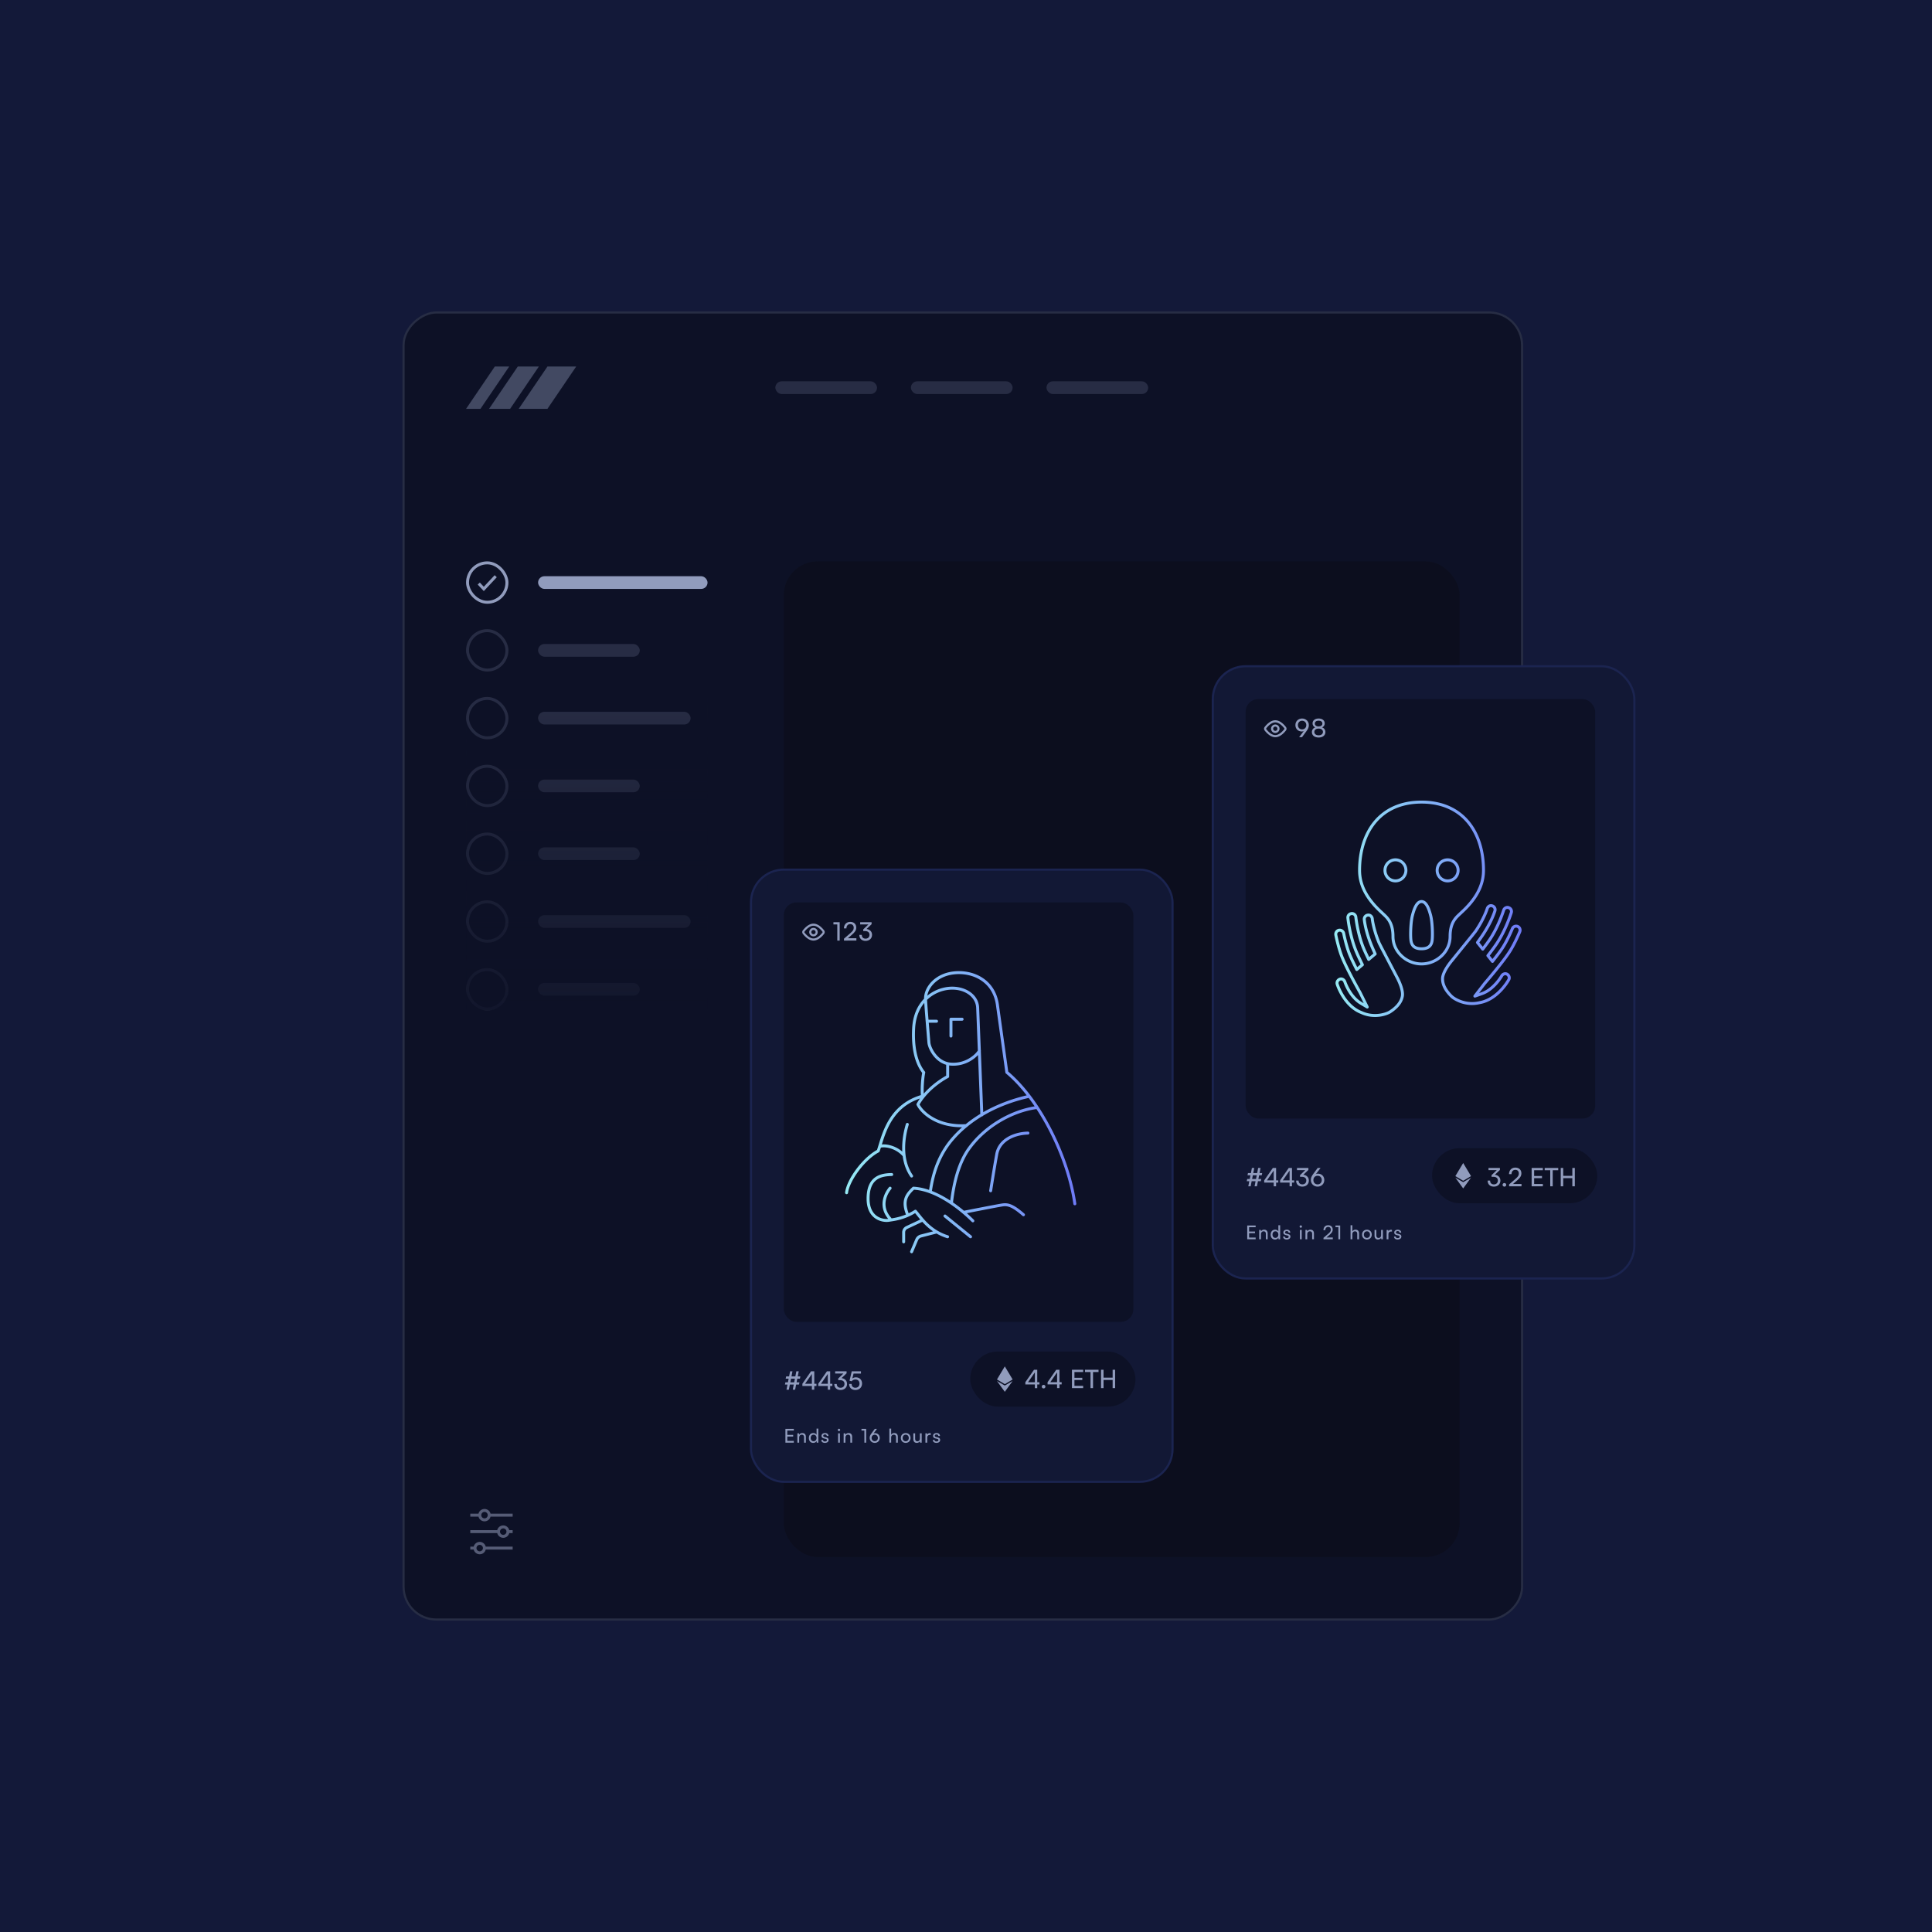 <svg xmlns="http://www.w3.org/2000/svg" width="912" height="912" fill="none"><path fill="#121835" d="M0 0h912v912H0z"/><path fill="#131939" d="M0 0h912v912H0z"/><rect width="617" height="528" x="190.5" y="764.5" fill="#0D1126" stroke="#272D44" rx="15.5" transform="rotate(-90 190.5 764.5)"/><path stroke="#C4CEEF" stroke-width="1.4" d="M222 715.222h4.444m15.556 0h-11.111M222 723h13.333m6.667 0h-2.222M222 730.778h2.222m17.778 0h-13.333m0-13.334a2.222 2.222 0 1 0 0-4.443 2.222 2.222 0 0 0 0 4.443Zm8.888 7.778a2.222 2.222 0 1 0 .001-4.445 2.222 2.222 0 0 0-.001 4.445ZM226.444 733a2.222 2.222 0 1 0 .001-4.445 2.222 2.222 0 0 0-.001 4.445Z" opacity=".4"/><rect width="319" height="470" x="370" y="265" fill="#0C0B14" opacity=".46" rx="16"/><g opacity=".4"><mask id="a" fill="#fff"><rect width="6" height="6" x="683" y="177" rx="1"/></mask><rect width="6" height="6" x="683" y="177" stroke="#919CBD" stroke-width="2.8" mask="url(#a)" rx="1"/><mask id="b" fill="#fff"><rect width="6" height="14" x="675" y="177" rx="1"/></mask><rect width="6" height="14" x="675" y="177" stroke="#919CBD" stroke-width="2.8" mask="url(#b)" rx="1"/><mask id="c" fill="#fff"><rect width="6" height="6" x="683" y="185" rx="1"/></mask><rect width="6" height="6" x="683" y="185" stroke="#919CBD" stroke-width="2.8" mask="url(#c)" rx="1"/></g><mask id="d" fill="#fff"><rect width="6" height="6" x="652" y="177" rx="1"/></mask><rect width="6" height="6" x="652" y="177" stroke="#919CBD" stroke-width="2.8" mask="url(#d)" rx="1"/><mask id="e" fill="#fff"><rect width="6" height="6" x="644" y="177" rx="1"/></mask><rect width="6" height="6" x="644" y="177" stroke="#919CBD" stroke-width="2.8" mask="url(#e)" rx="1"/><mask id="f" fill="#fff"><rect width="6" height="6" x="652" y="185" rx="1"/></mask><rect width="6" height="6" x="652" y="185" stroke="#919CBD" stroke-width="2.8" mask="url(#f)" rx="1"/><mask id="g" fill="#fff"><rect width="6" height="6" x="644" y="185" rx="1"/></mask><rect width="6" height="6" x="644" y="185" stroke="#919CBD" stroke-width="2.8" mask="url(#g)" rx="1"/><path fill="#424962" d="M233.585 173 220 193h6.797l13.585-20h-6.797Zm10.848 0-13.585 20h9.951l13.586-20h-9.952Zm.417 20h13.565L272 173h-13.565l-13.585 20Z"/><rect width="48" height="6" x="366" y="180" fill="#424962" opacity=".5" rx="3"/><rect width="48" height="6" x="430" y="180" fill="#424962" opacity=".5" rx="3"/><rect width="48" height="6" x="494" y="180" fill="#424962" opacity=".5" rx="3"/><rect width="80" height="6" x="254" y="272" fill="#919CBD" rx="3"/><rect width="18.6" height="18.6" x="220.7" y="265.7" stroke="#919CBD" stroke-width="1.4" rx="9.3"/><path stroke="#919CBD" stroke-width="1.4" d="m226 275.462 2.378 2.538 5.622-6"/><rect width="48" height="6" x="254" y="304" fill="#424962" opacity=".5" rx="3"/><rect width="18.6" height="18.6" x="220.7" y="297.7" stroke="#424962" stroke-width="1.4" opacity=".5" rx="9.3"/><rect width="18.6" height="18.6" x="220.7" y="329.7" stroke="#424962" stroke-width="1.4" opacity=".5" rx="9.3"/><rect width="72" height="6" x="254" y="336" fill="#424962" opacity=".5" rx="3"/><rect width="48" height="6" x="254" y="368" fill="#424962" opacity=".5" rx="3"/><rect width="18.6" height="18.6" x="220.7" y="361.7" stroke="#424962" stroke-width="1.4" opacity=".5" rx="9.3"/><rect width="18.6" height="18.6" x="220.7" y="393.7" stroke="#424962" stroke-width="1.4" opacity=".5" rx="9.3"/><rect width="48" height="6" x="254" y="400" fill="#424962" opacity=".5" rx="3"/><rect width="18.6" height="18.6" x="220.7" y="425.7" stroke="#424962" stroke-width="1.4" opacity=".5" rx="9.3"/><rect width="72" height="6" x="254" y="432" fill="#424962" opacity=".5" rx="3"/><rect width="18.6" height="18.6" x="220.7" y="457.7" stroke="#424962" stroke-width="1.4" opacity=".5" rx="9.3"/><rect width="48" height="6" x="254" y="464" fill="#424962" opacity=".5" rx="3"/><path fill="url(#h)" d="M220 327h114v150H220z" opacity=".8"/><rect width="199" height="289" x="354.5" y="410.5" fill="#151B3D" rx="15.5"/><rect width="199" height="289" x="354.5" y="410.5" fill="#121835" rx="15.5"/><rect width="199" height="289" x="354.5" y="410.5" stroke="#1B2450" rx="15.5"/><path fill="#919CBD" d="m370.744 652.532-.216 1.056h1.2L371.26 656h1.116l.468-2.412h1.848l-.468 2.412h1.116l.468-2.412h1.356l.204-1.056h-1.344l.336-1.74h1.248l.204-1.056h-1.236l.468-2.412h-1.128l-.468 2.412h-1.836l.468-2.412h-1.116l-.468 2.412h-1.392l-.216 1.056h1.392l-.336 1.74h-1.2Zm2.316 0 .336-1.74h1.848l-.348 1.74h-1.836Zm12.352 1.716v-1.044h-1.032v-5.88h-1.524l-4.092 5.88v1.044h4.488V656h1.128v-1.752h1.032Zm-5.376-1.044 3.216-4.632v4.632h-3.216Zm12.876 1.044v-1.044h-1.032v-5.88h-1.524l-4.092 5.88v1.044h4.488V656h1.128v-1.752h1.032Zm-5.376-1.044 3.216-4.632v4.632h-3.216Zm9.009-1.692c1.38 0 2.1.696 2.1 1.74 0 1.116-.732 1.836-1.86 1.836-1.092 0-1.788-.66-1.788-1.788h-1.164c0 1.8 1.224 2.844 2.928 2.844 1.764 0 3.084-1.116 3.084-2.868 0-1.56-1.116-2.556-2.592-2.736l2.376-2.268v-.948h-5.388v1.044h3.9l-2.46 2.364v.78h.864Zm7.229 4.632c1.872 0 3.156-1.26 3.156-3.06 0-1.668-1.14-2.904-2.904-2.904-.648 0-1.224.18-1.68.528l.576-2.304h3.492v-1.08h-4.344l-1.056 4.452.996.252a2.345 2.345 0 0 1 1.8-.84c1.212 0 1.92.828 1.92 1.944 0 1.176-.756 1.956-1.932 1.956-1.104 0-1.788-.684-1.788-1.8h-1.164c0 1.728 1.152 2.856 2.928 2.856Z"/><rect width="78" height="26" x="458" y="638" fill="#0D1126" rx="13"/><path fill="#919CBD" d="m474.318 645-3.699 6.184 3.699 2.2 3.699-2.2-3.699-6.184Z"/><path fill="#919CBD" d="m474.317 657 3.7-5.096-3.7 2.136-3.698-2.136 3.698 5.096Zm16.348-3.486v-1.044h-1.032v-5.88h-1.524l-4.092 5.88v1.044h4.488v1.752h1.128v-1.752h1.032Zm-5.376-1.044 3.216-4.632v4.632h-3.216Zm7.347 2.94a.86.86 0 0 0 .852-.84.863.863 0 0 0-.852-.852.866.866 0 0 0-.864.852c0 .456.396.84.864.84Zm8.517-1.896v-1.044h-1.032v-5.88h-1.524l-4.092 5.88v1.044h4.488v1.752h1.128v-1.752h1.032Zm-5.376-1.044 3.216-4.632v4.632h-3.216Zm15.53 2.796v-1.092h-4.116v-2.748h3.708v-1.044h-3.708v-2.712h4.116v-1.08h-5.292v8.676h5.292Zm.864-7.596h2.616v7.596h1.176v-7.596h2.604v-1.08h-6.396v1.08Zm8.754 7.596v-3.852h4.296v3.852h1.176v-8.676h-1.176v3.732h-4.296v-3.732h-1.176v8.676h1.176ZM374.725 681v-.819h-3.087v-2.061h2.781v-.783h-2.781v-2.034h3.087v-.81h-3.969V681h3.969Zm2.52 0v-2.331c0-.855.459-1.422 1.251-1.422.648 0 1.062.36 1.062 1.251V681h.846v-2.691c0-1.125-.531-1.836-1.692-1.836-.621 0-1.179.297-1.458.801l-.09-.675h-.765V681h.846Zm6.635.108c.702 0 1.296-.306 1.584-.909l.072.801h.756v-6.624h-.837v2.934c-.297-.54-.864-.837-1.539-.837-1.305 0-2.088.99-2.088 2.34 0 1.341.774 2.295 2.052 2.295Zm.171-.765c-.864 0-1.368-.648-1.368-1.557 0-.9.504-1.548 1.368-1.548.864 0 1.395.648 1.395 1.548 0 .918-.531 1.557-1.395 1.557Zm3.641-.621c0 .837.657 1.386 1.692 1.386 1.044 0 1.764-.531 1.764-1.368 0-.657-.369-.999-1.116-1.179l-.774-.189c-.432-.108-.648-.306-.648-.603 0-.405.297-.639.828-.639.513 0 .81.279.828.72h.81c-.018-.837-.648-1.377-1.611-1.377-.972 0-1.656.513-1.656 1.323 0 .648.369 1.035 1.152 1.224l.774.18c.459.117.603.297.603.594 0 .405-.342.648-.936.648-.558 0-.9-.27-.9-.72h-.81Zm8.35-4.167a.56.56 0 0 0 .558-.558.555.555 0 0 0-.558-.558.555.555 0 0 0-.558.558.56.56 0 0 0 .558.558Zm-.414 5.445h.846v-4.401h-.846V681Zm3.46 0v-2.331c0-.855.459-1.422 1.251-1.422.648 0 1.062.36 1.062 1.251V681h.846v-2.691c0-1.125-.531-1.836-1.692-1.836-.621 0-1.179.297-1.458.801l-.09-.675h-.765V681h.846Zm8.942-5.715V681h.846v-6.507h-2.214v.792h1.368Zm3.405 1.269c-.666.909-.9 1.449-.9 2.223 0 1.314 1.044 2.331 2.394 2.331 1.341 0 2.367-.972 2.367-2.331 0-1.287-.909-2.259-2.259-2.259-.225 0-.459.045-.684.135l1.629-2.16h-1.026l-1.521 2.061Zm0 2.232c0-.891.612-1.521 1.494-1.521.864 0 1.476.63 1.476 1.521 0 .891-.612 1.53-1.476 1.53-.882 0-1.494-.639-1.494-1.53Zm9.232 2.205v-2.394c0-.756.441-1.35 1.26-1.35.63 0 1.053.36 1.053 1.251V681h.846v-2.691c0-1.125-.54-1.836-1.665-1.836-.684 0-1.215.324-1.494.801v-2.898h-.846v6.615h.846Zm4.582-2.196c0 1.359.972 2.313 2.295 2.313 1.314 0 2.286-.954 2.286-2.313 0-1.359-.972-2.313-2.286-2.313-1.323 0-2.295.954-2.295 2.313Zm.855 0c0-.918.585-1.557 1.44-1.557.846 0 1.44.639 1.44 1.557 0 .918-.594 1.557-1.44 1.557-.855 0-1.44-.639-1.44-1.557Zm8.139-2.196v2.322c0 .945-.423 1.44-1.197 1.44-.648 0-1.053-.36-1.053-1.305v-2.457h-.846v2.736c0 1.08.576 1.773 1.602 1.773.648 0 1.233-.315 1.485-.774l.09.666h.756v-4.401h-.837Zm5.125-.036a2.041 2.041 0 0 0-.45-.054c-.603 0-1.044.306-1.224.765l-.054-.666h-.792V681h.846v-2.331c0-.846.495-1.332 1.296-1.332h.378v-.774Zm.973 3.159c0 .837.657 1.386 1.692 1.386 1.044 0 1.764-.531 1.764-1.368 0-.657-.369-.999-1.116-1.179l-.774-.189c-.432-.108-.648-.306-.648-.603 0-.405.297-.639.828-.639.513 0 .81.279.828.72h.81c-.018-.837-.648-1.377-1.611-1.377-.972 0-1.656.513-1.656 1.323 0 .648.369 1.035 1.152 1.224l.774.18c.459.117.603.297.603.594 0 .405-.342.648-.936.648-.558 0-.9-.27-.9-.72h-.81Z"/><rect width="165" height="198" x="370" y="426" fill="#0D1126" rx="6"/><path fill="url(#i)" fill-rule="evenodd" d="M463.624 461.469c4.096 2.601 7.219 6.949 7.972 13.327l4.342 31.034c8.027 6.782 15.258 16.916 20.872 28.018 5.665 11.201 9.709 23.437 11.259 34.304a.7.7 0 0 1-1.386.198c-1.525-10.693-5.515-22.783-11.122-33.871a114.454 114.454 0 0 0-6.296-10.941c-11.056 1.55-23.526 8.423-31.177 18.916-4.937 6.769-7.174 16.262-8.222 25.141a70.428 70.428 0 0 1 5.175 3.935l.362-.071.75-.148 1.095-.214c1.537-.302 3.613-.707 5.767-1.124 4.295-.831 8.94-1.714 10.216-1.896 1.376-.197 2.733-.093 4.384.635 1.62.715 3.505 2.025 5.973 4.192a.7.7 0 0 1-.924 1.052c-2.43-2.134-4.188-3.334-5.614-3.963-1.396-.616-2.487-.692-3.621-.53-1.232.176-5.829 1.049-10.148 1.885-2.153.416-4.227.821-5.764 1.122l-1.119.22a69.46 69.46 0 0 1 3.331 3.113.699.699 0 1 1-.99.99 69.479 69.479 0 0 0-4.363-3.994c-2.143-1.803-4.645-3.698-7.366-5.409-4.807-3.021-10.238-5.428-15.546-5.79-1.52 1.465-2.682 2.81-3.207 4.503-.505 1.628-.449 3.686.677 6.633a25.55 25.55 0 0 0 2.804-1.568.7.7 0 0 1 .906.128c.409.468.848 1.018 1.331 1.623 1.887 2.365 4.443 5.568 8.523 7.994l.023.012c.021.012.042.024.062.038a23.67 23.67 0 0 0 4.963 2.194.701.701 0 0 1-.417 1.337 25.053 25.053 0 0 1-5.046-2.206l-7.163 1.846a2.298 2.298 0 0 0-1.542 1.329l-2.409 5.686a.7.7 0 1 1-1.289-.546l2.409-5.686a3.699 3.699 0 0 1 2.482-2.139l5.882-1.515c-2.071-1.416-3.729-2.998-5.083-4.489l-7.031 3.295a1.846 1.846 0 0 0-1.062 1.671v4.468a.7.7 0 0 1-1.4 0v-4.468c0-1.259.728-2.404 1.868-2.939l6.665-3.124a74.485 74.485 0 0 1-1.575-1.937h-.001a65.327 65.327 0 0 0-.859-1.068c-4.837 2.965-9.338 3.625-11.753 3.979h-.002c-.24.035-.46.068-.657.099-1.271.201-3.905.067-6.229-1.467-2.378-1.569-4.318-4.529-4.256-9.749.061-5.171 1.704-8.167 4.113-9.842 2.354-1.637 5.3-1.902 7.718-1.962a.699.699 0 1 1 .035 1.399c-2.399.06-4.968.332-6.954 1.713-1.931 1.342-3.454 3.843-3.512 8.709-.057 4.818 1.705 7.295 3.628 8.564 1.933 1.276 4.141 1.404 5.171 1.262-2.395-2.892-2.945-5.862-2.577-8.482.382-2.719 1.741-5.017 2.931-6.458a.7.7 0 0 1 1.08.892c-1.08 1.307-2.289 3.37-2.624 5.76-.331 2.358.179 5.077 2.605 7.786a.69.69 0 0 1 .15.267c1.736-.271 4.129-.727 6.811-1.836-1.223-3.17-1.365-5.582-.733-7.618.666-2.148 2.16-3.754 3.798-5.312a.699.699 0 0 1 .52-.192c2.462.132 4.931.681 7.342 1.512 1.3-8.833 4.374-17.234 10.263-24.175a52.804 52.804 0 0 1 5.314-5.408c-13.183.085-20.003-7.164-21.485-10.499a.699.699 0 0 1 .03-.628c.478-.85 1-1.661 1.551-2.434-12.361 4.173-15.828 14.742-17.976 21.694 1.45-.138 3.14.084 4.807.636 1.68.556 3.381 1.462 4.841 2.73a31.161 31.161 0 0 1-.048-1.637c-.015-4.482.898-8.617 1.748-11.409a.699.699 0 1 1 1.339.407c-.823 2.705-1.702 6.696-1.687 10.997.015 4.301.922 8.868 3.624 12.779a.699.699 0 1 1-1.152.795c-2.103-3.044-3.18-6.431-3.622-9.766a.858.858 0 0 1-.075-.073c-1.481-1.679-3.448-2.846-5.408-3.494-1.798-.596-3.53-.736-4.824-.488a48.154 48.154 0 0 1-.604 1.829.7.7 0 0 1-.335.384c-3.219 1.682-6.699 5-9.471 8.685-2.782 3.696-4.754 7.631-5.091 10.493a.7.7 0 0 1-1.39-.163c.38-3.232 2.529-7.408 5.362-11.172 2.775-3.688 6.3-7.105 9.696-8.953.253-.731.512-1.579.798-2.514 2.159-7.062 5.838-19.099 19.918-23.374-.12-1.384-.104-3.253 0-5.096.112-1.973.327-3.975.605-5.392-2.049-2.666-5.37-8.598-4.726-21.005.324-6.258 2.554-10.848 5.617-14.013-.067-5.334 4.959-11.807 13.834-12.856 4.514-.533 9.514.304 13.591 2.893Zm-6.668 80.16c-5.018 6.883-7.304 16.346-8.394 25.093a65.37 65.37 0 0 0-.807-.517c-2.452-1.541-5.096-2.947-7.832-4.015 1.248-8.757 4.247-16.998 9.987-23.763a51.972 51.972 0 0 1 6.538-6.429.707.707 0 0 0 .351-.288 59.503 59.503 0 0 1 6.703-4.706.699.699 0 0 0 .577-.346c6.647-3.933 14.048-6.694 21.499-8.379a95.434 95.434 0 0 1 2.831 3.971c-11.251 1.777-23.723 8.78-31.453 19.379Zm-20.897-25.363c1.851-2.132 3.857-3.888 5.632-5.246a42.312 42.312 0 0 1 3.765-2.573c.48-.29.868-.51 1.138-.659l.044-.024v-5.127c-2.585-.747-4.574-2.402-5.993-4.189-1.784-2.247-2.742-4.795-2.855-6.22-.125-1.581-.281-3.453-.446-5.44l-.001-.007v-.003c-.379-4.554-.809-9.711-1.039-13.363-2.374 2.886-4.052 6.859-4.324 12.102-.649 12.504 2.827 18.069 4.626 20.319.132.164.182.38.137.586-.287 1.322-.523 3.402-.642 5.499-.089 1.579-.11 3.13-.042 4.345Zm11.508-14.836a.682.682 0 0 0-.142-.033c-2.432-.585-4.318-2.1-5.683-3.82-1.656-2.085-2.47-4.376-2.556-5.46-.127-1.598-.284-3.484-.45-5.482v-.003l-.001-.01-.002-.014-.317-3.832h3.676a.7.7 0 0 0 0-1.4h-3.79c-.287-3.543-.549-6.971-.679-9.388 3.026-2.921 6.824-4.408 10.272-4.75 7.016-.696 12.693 3.128 12.91 8.532.094 2.369.424 10.811.787 20.136-1.672 2.461-6.288 6.167-12.642 5.725a9.247 9.247 0 0 1-1.383-.201Zm.471 1.51v5.245a.7.7 0 0 1-.385.625h-.001l-.003.002-.018.009-.073.038a24.246 24.246 0 0 0-1.378.786 40.807 40.807 0 0 0-3.638 2.487c-2.795 2.138-6.12 5.248-8.44 9.226 1.618 3.108 8.429 10.036 21.769 9.302a60.713 60.713 0 0 1 6.885-4.841l-.055-1.415-.2-5.133-.621-15.98-.205-5.265c-2.403 2.58-6.937 5.411-12.823 5.002-.277-.02-.548-.049-.814-.088Zm26.795 3.79c3.427 2.866 6.721 6.373 9.809 10.328-7.072 1.657-14.11 4.276-20.517 7.952l-.025-.661-.2-5.132-.621-15.981-.272-6.979a.697.697 0 0 0-.019-.493c-.362-9.291-.69-17.688-.785-20.05-.261-6.545-7.007-10.608-14.446-9.87a18.88 18.88 0 0 0-10.043 4.188c.739-4.249 5.006-9.181 12.484-10.065 4.246-.503 8.912.294 12.675 2.683 3.742 2.377 6.631 6.352 7.333 12.317l.002.015 4.38 31.308a.696.696 0 0 0 .245.44Zm-25.932-26.311a.7.7 0 0 0-.7.7v7.947a.7.7 0 0 0 1.4 0v-7.247h4.557a.7.7 0 1 0 0-1.4h-5.257Zm37.035 54.436a.7.7 0 0 1-.681.718c-3.017.077-6.259.813-8.882 2.353-2.609 1.532-4.587 3.844-5.181 7.11a657.822 657.822 0 0 0-1.909 11.22c-.279 1.711-.517 3.204-.687 4.269l-.197 1.25-.053.335-.013.087-.004.022-.001.005v.002a.7.7 0 0 1-1.383-.216l.547.085-.547-.085v-.002l.001-.006.003-.022.014-.087.053-.336.198-1.252c.169-1.066.408-2.561.687-4.274a661.342 661.342 0 0 1 1.914-11.246c.68-3.744 2.963-6.371 5.849-8.066 2.872-1.686 6.36-2.464 9.555-2.546a.7.7 0 0 1 .717.682Zm-39.401 38.629a.7.7 0 1 0-.882 1.087l12.065 9.798a.7.7 0 0 0 .883-1.086l-12.066-9.799Z" clip-rule="evenodd"/><path stroke="#919CBD" stroke-linecap="round" d="M388.629 439.481a.847.847 0 0 1 0 1.038c-.747.975-2.538 2.981-4.629 2.981-2.091 0-3.882-2.006-4.628-2.981a.84.84 0 0 1 0-1.038c.746-.975 2.537-2.981 4.628-2.981s3.882 2.006 4.629 2.981Z"/><path stroke="#919CBD" stroke-linecap="round" d="M384 441.5a1.5 1.5 0 1 0-.001-3.001A1.5 1.5 0 0 0 384 441.5Z"/><path fill="#919CBD" d="M395.244 436.38V444h1.128v-8.676h-2.952v1.056h1.824Zm9.015 7.608v-1.092h-4.008l1.8-1.56c1.536-1.332 2.148-2.208 2.148-3.444 0-1.668-1.116-2.724-2.856-2.724-1.764 0-2.94 1.212-2.976 3.072h1.176c.024-1.236.72-2.016 1.788-2.016 1.044 0 1.668.648 1.668 1.74 0 .924-.396 1.512-1.8 2.724l-2.796 2.412v.9l5.856-.012Zm4.093-4.476c1.38 0 2.1.696 2.1 1.74 0 1.116-.732 1.836-1.86 1.836-1.092 0-1.788-.66-1.788-1.788h-1.164c0 1.8 1.224 2.844 2.928 2.844 1.764 0 3.084-1.116 3.084-2.868 0-1.56-1.116-2.556-2.592-2.736l2.376-2.268v-.948h-5.388v1.044h3.9l-2.46 2.364v.78h.864Z"/><rect width="199" height="289" x="572.5" y="314.5" fill="#151B3D" rx="15.5"/><rect width="199" height="289" x="572.5" y="314.5" fill="#121835" rx="15.5"/><rect width="199" height="289" x="572.5" y="314.5" stroke="#1B2450" rx="15.5"/><path fill="#919CBD" d="m588.744 556.532-.216 1.056h1.2L589.26 560h1.116l.468-2.412h1.848l-.468 2.412h1.116l.468-2.412h1.356l.204-1.056h-1.344l.336-1.74h1.248l.204-1.056h-1.236l.468-2.412h-1.128l-.468 2.412h-1.836l.468-2.412h-1.116l-.468 2.412h-1.392l-.216 1.056h1.392l-.336 1.74h-1.2Zm2.316 0 .336-1.74h1.848l-.348 1.74h-1.836Zm12.352 1.716v-1.044h-1.032v-5.88h-1.524l-4.092 5.88v1.044h4.488V560h1.128v-1.752h1.032Zm-5.376-1.044 3.216-4.632v4.632h-3.216Zm12.876 1.044v-1.044h-1.032v-5.88h-1.524l-4.092 5.88v1.044h4.488V560h1.128v-1.752h1.032Zm-5.376-1.044 3.216-4.632v4.632h-3.216Zm9.009-1.692c1.38 0 2.1.696 2.1 1.74 0 1.116-.732 1.836-1.86 1.836-1.092 0-1.788-.66-1.788-1.788h-1.164c0 1.8 1.224 2.844 2.928 2.844 1.764 0 3.084-1.116 3.084-2.868 0-1.56-1.116-2.556-2.592-2.736l2.376-2.268v-.948h-5.388v1.044h3.9l-2.46 2.364v.78h.864Zm5.44-1.44c-.888 1.212-1.2 1.932-1.2 2.964 0 1.752 1.392 3.108 3.192 3.108 1.788 0 3.156-1.296 3.156-3.108 0-1.716-1.212-3.012-3.012-3.012-.3 0-.612.06-.912.18l2.172-2.88h-1.368l-2.028 2.748Zm0 2.976c0-1.188.816-2.028 1.992-2.028 1.152 0 1.968.84 1.968 2.028 0 1.188-.816 2.04-1.968 2.04-1.176 0-1.992-.852-1.992-2.04Z"/><rect width="78" height="26" x="676" y="542" fill="#0D1126" rx="13"/><path fill="#919CBD" d="M690.699 549 687 555.184l3.699 2.2 3.698-2.2-3.698-6.184Z"/><path fill="#919CBD" d="m690.698 561 3.699-5.096-3.699 2.136-3.698-2.136 3.698 5.096Zm14.256-5.488c1.38 0 2.1.696 2.1 1.74 0 1.116-.732 1.836-1.86 1.836-1.092 0-1.788-.66-1.788-1.788h-1.164c0 1.8 1.224 2.844 2.928 2.844 1.764 0 3.084-1.116 3.084-2.868 0-1.56-1.116-2.556-2.592-2.736l2.376-2.268v-.948h-5.388v1.044h3.9l-2.46 2.364v.78h.864Zm5.205 4.632a.86.86 0 0 0 .852-.84.863.863 0 0 0-.852-.852.866.866 0 0 0-.864.852c0 .456.396.84.864.84Zm8.068-.156v-1.092h-4.008l1.8-1.56c1.536-1.332 2.148-2.208 2.148-3.444 0-1.668-1.116-2.724-2.856-2.724-1.764 0-2.94 1.212-2.976 3.072h1.176c.024-1.236.72-2.016 1.788-2.016 1.044 0 1.668.648 1.668 1.74 0 .924-.396 1.512-1.8 2.724l-2.796 2.412v.9l5.856-.012Zm10.076.012v-1.092h-4.116v-2.748h3.708v-1.044h-3.708v-2.712h4.116v-1.08h-5.292V560h5.292Zm.864-7.596h2.616V560h1.176v-7.596h2.604v-1.08h-6.396v1.08Zm8.754 7.596v-3.852h4.296V560h1.176v-8.676h-1.176v3.732h-4.296v-3.732h-1.176V560h1.176Zm-145.196 25v-.819h-3.087v-2.061h2.781v-.783h-2.781v-2.034h3.087v-.81h-3.969V585h3.969Zm2.52 0v-2.331c0-.855.459-1.422 1.251-1.422.648 0 1.062.36 1.062 1.251V585h.846v-2.691c0-1.125-.531-1.836-1.692-1.836-.621 0-1.179.297-1.458.801l-.09-.675h-.765V585h.846Zm6.635.108c.702 0 1.296-.306 1.584-.909l.072.801h.756v-6.624h-.837v2.934c-.297-.54-.864-.837-1.539-.837-1.305 0-2.088.99-2.088 2.34 0 1.341.774 2.295 2.052 2.295Zm.171-.765c-.864 0-1.368-.648-1.368-1.557 0-.9.504-1.548 1.368-1.548.864 0 1.395.648 1.395 1.548 0 .918-.531 1.557-1.395 1.557Zm3.641-.621c0 .837.657 1.386 1.692 1.386 1.044 0 1.764-.531 1.764-1.368 0-.657-.369-.999-1.116-1.179l-.774-.189c-.432-.108-.648-.306-.648-.603 0-.405.297-.639.828-.639.513 0 .81.279.828.72h.81c-.018-.837-.648-1.377-1.611-1.377-.972 0-1.656.513-1.656 1.323 0 .648.369 1.035 1.152 1.224l.774.18c.459.117.603.297.603.594 0 .405-.342.648-.936.648-.558 0-.9-.27-.9-.72h-.81Zm8.35-4.167a.56.56 0 0 0 .558-.558.555.555 0 0 0-.558-.558.555.555 0 0 0-.558.558.56.56 0 0 0 .558.558Zm-.414 5.445h.846v-4.401h-.846V585Zm3.46 0v-2.331c0-.855.459-1.422 1.251-1.422.648 0 1.062.36 1.062 1.251V585h.846v-2.691c0-1.125-.531-1.836-1.692-1.836-.621 0-1.179.297-1.458.801l-.09-.675h-.765V585h.846Zm12.065-.009v-.819h-3.006l1.35-1.17c1.152-.999 1.611-1.656 1.611-2.583 0-1.251-.837-2.043-2.142-2.043-1.323 0-2.205.909-2.232 2.304h.882c.018-.927.54-1.512 1.341-1.512.783 0 1.251.486 1.251 1.305 0 .693-.297 1.134-1.35 2.043l-2.097 1.809V585l4.392-.009Zm2.629-5.706V585h.846v-6.507h-2.214v.792h1.368Zm6.595 5.706v-2.394c0-.756.441-1.35 1.26-1.35.63 0 1.053.36 1.053 1.251V585h.846v-2.691c0-1.125-.54-1.836-1.665-1.836-.684 0-1.215.324-1.494.801v-2.898h-.846v6.615h.846Zm4.582-2.196c0 1.359.972 2.313 2.295 2.313 1.314 0 2.286-.954 2.286-2.313 0-1.359-.972-2.313-2.286-2.313-1.323 0-2.295.954-2.295 2.313Zm.855 0c0-.918.585-1.557 1.44-1.557.846 0 1.44.639 1.44 1.557 0 .918-.594 1.557-1.44 1.557-.855 0-1.44-.639-1.44-1.557Zm8.139-2.196v2.322c0 .945-.423 1.44-1.197 1.44-.648 0-1.053-.36-1.053-1.305v-2.457h-.846v2.736c0 1.08.576 1.773 1.602 1.773.648 0 1.233-.315 1.485-.774l.09.666h.756v-4.401h-.837Zm5.125-.036a2.041 2.041 0 0 0-.45-.054c-.603 0-1.044.306-1.224.765l-.054-.666h-.792V585h.846v-2.331c0-.846.495-1.332 1.296-1.332h.378v-.774Zm.973 3.159c0 .837.657 1.386 1.692 1.386 1.044 0 1.764-.531 1.764-1.368 0-.657-.369-.999-1.116-1.179l-.774-.189c-.432-.108-.648-.306-.648-.603 0-.405.297-.639.828-.639.513 0 .81.279.828.72h.81c-.018-.837-.648-1.377-1.611-1.377-.972 0-1.656.513-1.656 1.323 0 .648.369 1.035 1.152 1.224l.774.18c.459.117.603.297.603.594 0 .405-.342.648-.936.648-.558 0-.9-.27-.9-.72h-.81Z"/><rect width="165" height="198" x="588" y="330" fill="#0D1126" rx="6"/><path stroke="#919CBD" stroke-linecap="round" d="M606.629 343.481a.847.847 0 0 1 0 1.038c-.747.975-2.538 2.981-4.629 2.981-2.091 0-3.882-2.006-4.628-2.981a.84.84 0 0 1 0-1.038c.746-.975 2.537-2.981 4.628-2.981s3.882 2.006 4.629 2.981Z"/><path stroke="#919CBD" stroke-linecap="round" d="M602 345.5a1.5 1.5 0 1 0-.001-3.001A1.5 1.5 0 0 0 602 345.5Z"/><path fill="#919CBD" d="M616.64 345.252c.888-1.212 1.2-1.944 1.2-2.964 0-1.764-1.392-3.12-3.192-3.12-1.788 0-3.156 1.308-3.156 3.108 0 1.728 1.212 3.024 3.012 3.024.3 0 .612-.06.912-.18l-2.172 2.88h1.368l2.028-2.748Zm0-2.976c0 1.188-.816 2.028-1.992 2.028-1.152 0-1.968-.84-1.968-2.028 0-1.188.816-2.052 1.968-2.052 1.176 0 1.992.864 1.992 2.052Zm2.634 3.312c0 1.536 1.26 2.556 3.192 2.556 1.92 0 3.192-1.02 3.192-2.544 0-1.068-.624-1.932-1.596-2.244.816-.324 1.272-1.008 1.272-1.896 0-1.368-1.152-2.292-2.856-2.292-1.728 0-2.892.924-2.892 2.28 0 .876.444 1.56 1.26 1.908-.96.348-1.572 1.188-1.572 2.232Zm1.392-4.068c0-.804.708-1.332 1.788-1.332 1.092 0 1.776.528 1.776 1.356 0 .84-.684 1.38-1.776 1.38-1.08 0-1.788-.552-1.788-1.404Zm-.24 3.984c0-.96.792-1.572 2.028-1.572 1.248 0 2.04.612 2.04 1.572 0 .972-.804 1.596-2.028 1.596-1.236 0-2.04-.624-2.04-1.596Z"/><path stroke="url(#j)" stroke-linecap="round" stroke-linejoin="round" stroke-width="1.4" d="M700.287 410.852c0 7.367-3.758 13.826-10.476 19.914-2.055 2.061-5.292 4.096-5.292 11.316 0 7.22-6.329 12.933-13.481 12.933s-13.481-5.713-13.481-12.933-3.238-9.255-5.292-11.316c-6.718-6.088-10.476-12.547-10.476-19.914 0-17.796 9.552-32.223 29.249-32.223s29.249 14.427 29.249 32.223Zm-36.622 0c0-2.745-2.214-4.97-4.945-4.97-2.731 0-4.945 2.225-4.945 4.97 0 2.745 2.214 4.97 4.945 4.97 2.731 0 4.945-2.225 4.945-4.97Zm24.635 0c0-2.745-2.214-4.97-4.945-4.97-2.73 0-4.944 2.225-4.944 4.97 0 2.745 2.214 4.97 4.944 4.97 2.731 0 4.945-2.225 4.945-4.97Zm-21.59 21.384c-.699 2.701-.996 8.465-.7 11.447.273 2.747 1.784 4.188 5.028 4.188 3.244 0 4.754-1.441 5.027-4.188.296-2.982 0-8.746-.699-11.447-.7-2.7-1.924-6.655-4.328-6.655-2.405 0-3.629 3.955-4.328 6.655Zm-4.747 38.109c-.533 2.677-2.427 5.1-5.643 7.206-1.382.996-7.399 3.307-13.665.42-8.136-3.145-11.296-12.961-11.426-13.376-.311-.992.26-2.005 1.237-2.373 1.129-.426 2.115.435 2.369 1.247.097.289 2.386 7.038 7.554 10.105l3.012 1.791-3.388-6.848c-.269-.473-6.548-11.585-8.701-17.242-1.675-4.456-2.724-9.876-2.736-9.932a1.914 1.914 0 0 1 .286-1.422 1.889 1.889 0 0 1 1.223-.808c.968-.177 2 .479 2.194 1.475.007.049 1.039 5.275 2.571 9.326.588 1.549 1.58 3.704 3.026 6.571l.586 1.175 2.66-2.244-.362-.737c-1.113-2.269-1.911-3.982-2.504-5.404-3.09-7.379-3.954-15.597-3.986-15.95a1.88 1.88 0 0 1 .412-1.389c.318-.389.765-.637 1.498-.701.956 0 1.751.734 1.847 1.697.009.074.856 8.045 3.716 14.868.497 1.185 1.122 2.521 1.779 3.891l.576 1.203 3.055-2.582-.323-.721c-.42-.935-.843-1.895-1.25-2.858-3.146-7.52-3.562-12.648-3.571-12.715a1.88 1.88 0 0 1 1.717-2.041c1.093-.17 1.968.746 2.052 1.734.021.194.511 4.911 3.288 11.547l1.231 2.415 7.005 13.369s3.334 5.912 2.661 9.303Zm23.428-16.927 9.488-11.719 1.68-2.124c4.024-5.956 5.429-10.482 5.488-10.669.276-.951 1.313-1.676 2.352-1.293a1.885 1.885 0 0 1 1.283 2.341c-.022.063-1.435 5.008-5.994 11.758-.588.864-1.19 1.721-1.785 2.555l-.459.642 2.489 3.137.8-1.066c.913-1.213 1.788-2.399 2.508-3.462 4.141-6.122 6.535-13.77 6.558-13.841a1.86 1.86 0 0 1 2.143-1.297c.706.208 1.096.539 1.331.983.232.444.285.959.132 1.444-.101.339-2.559 8.226-7.035 14.848-.86 1.276-1.978 2.797-3.514 4.802l-.5.651 2.168 2.727.805-1.036c1.979-2.525 3.374-4.441 4.255-5.843 2.296-3.668 4.333-8.588 4.349-8.634.385-.938 1.526-1.376 2.44-1.011.48.204.849.559 1.041 1.034.191.471.191.983.002 1.45-.024.053-2.114 5.16-4.631 9.196-3.219 5.119-11.553 14.77-11.91 15.181l-4.664 6.042 3.304-1.159c5.668-1.984 9.235-8.147 9.387-8.411.408-.745 1.544-1.395 2.567-.754.886.556 1.247 1.661.748 2.573-.209.38-5.232 9.378-13.825 10.85-6.709 1.589-12.155-1.868-13.315-3.119-2.74-2.702-4.122-5.452-4.119-8.182.005-3.458 4.433-8.594 4.433-8.594Z"/><defs><linearGradient id="h" x1="277" x2="277" y1="327" y2="477" gradientUnits="userSpaceOnUse"><stop stop-color="#0D1126" stop-opacity="0"/><stop offset="1" stop-color="#0D1126"/></linearGradient><linearGradient id="i" x1="398.856" x2="508.214" y1="525.993" y2="525.993" gradientUnits="userSpaceOnUse"><stop stop-color="#96EBF4"/><stop offset="1" stop-color="#6F7BF7"/></linearGradient><linearGradient id="j" x1="630.487" x2="717.667" y1="429.752" y2="429.752" gradientUnits="userSpaceOnUse"><stop stop-color="#96EBF4"/><stop offset="1" stop-color="#6F7BF7"/></linearGradient></defs></svg>